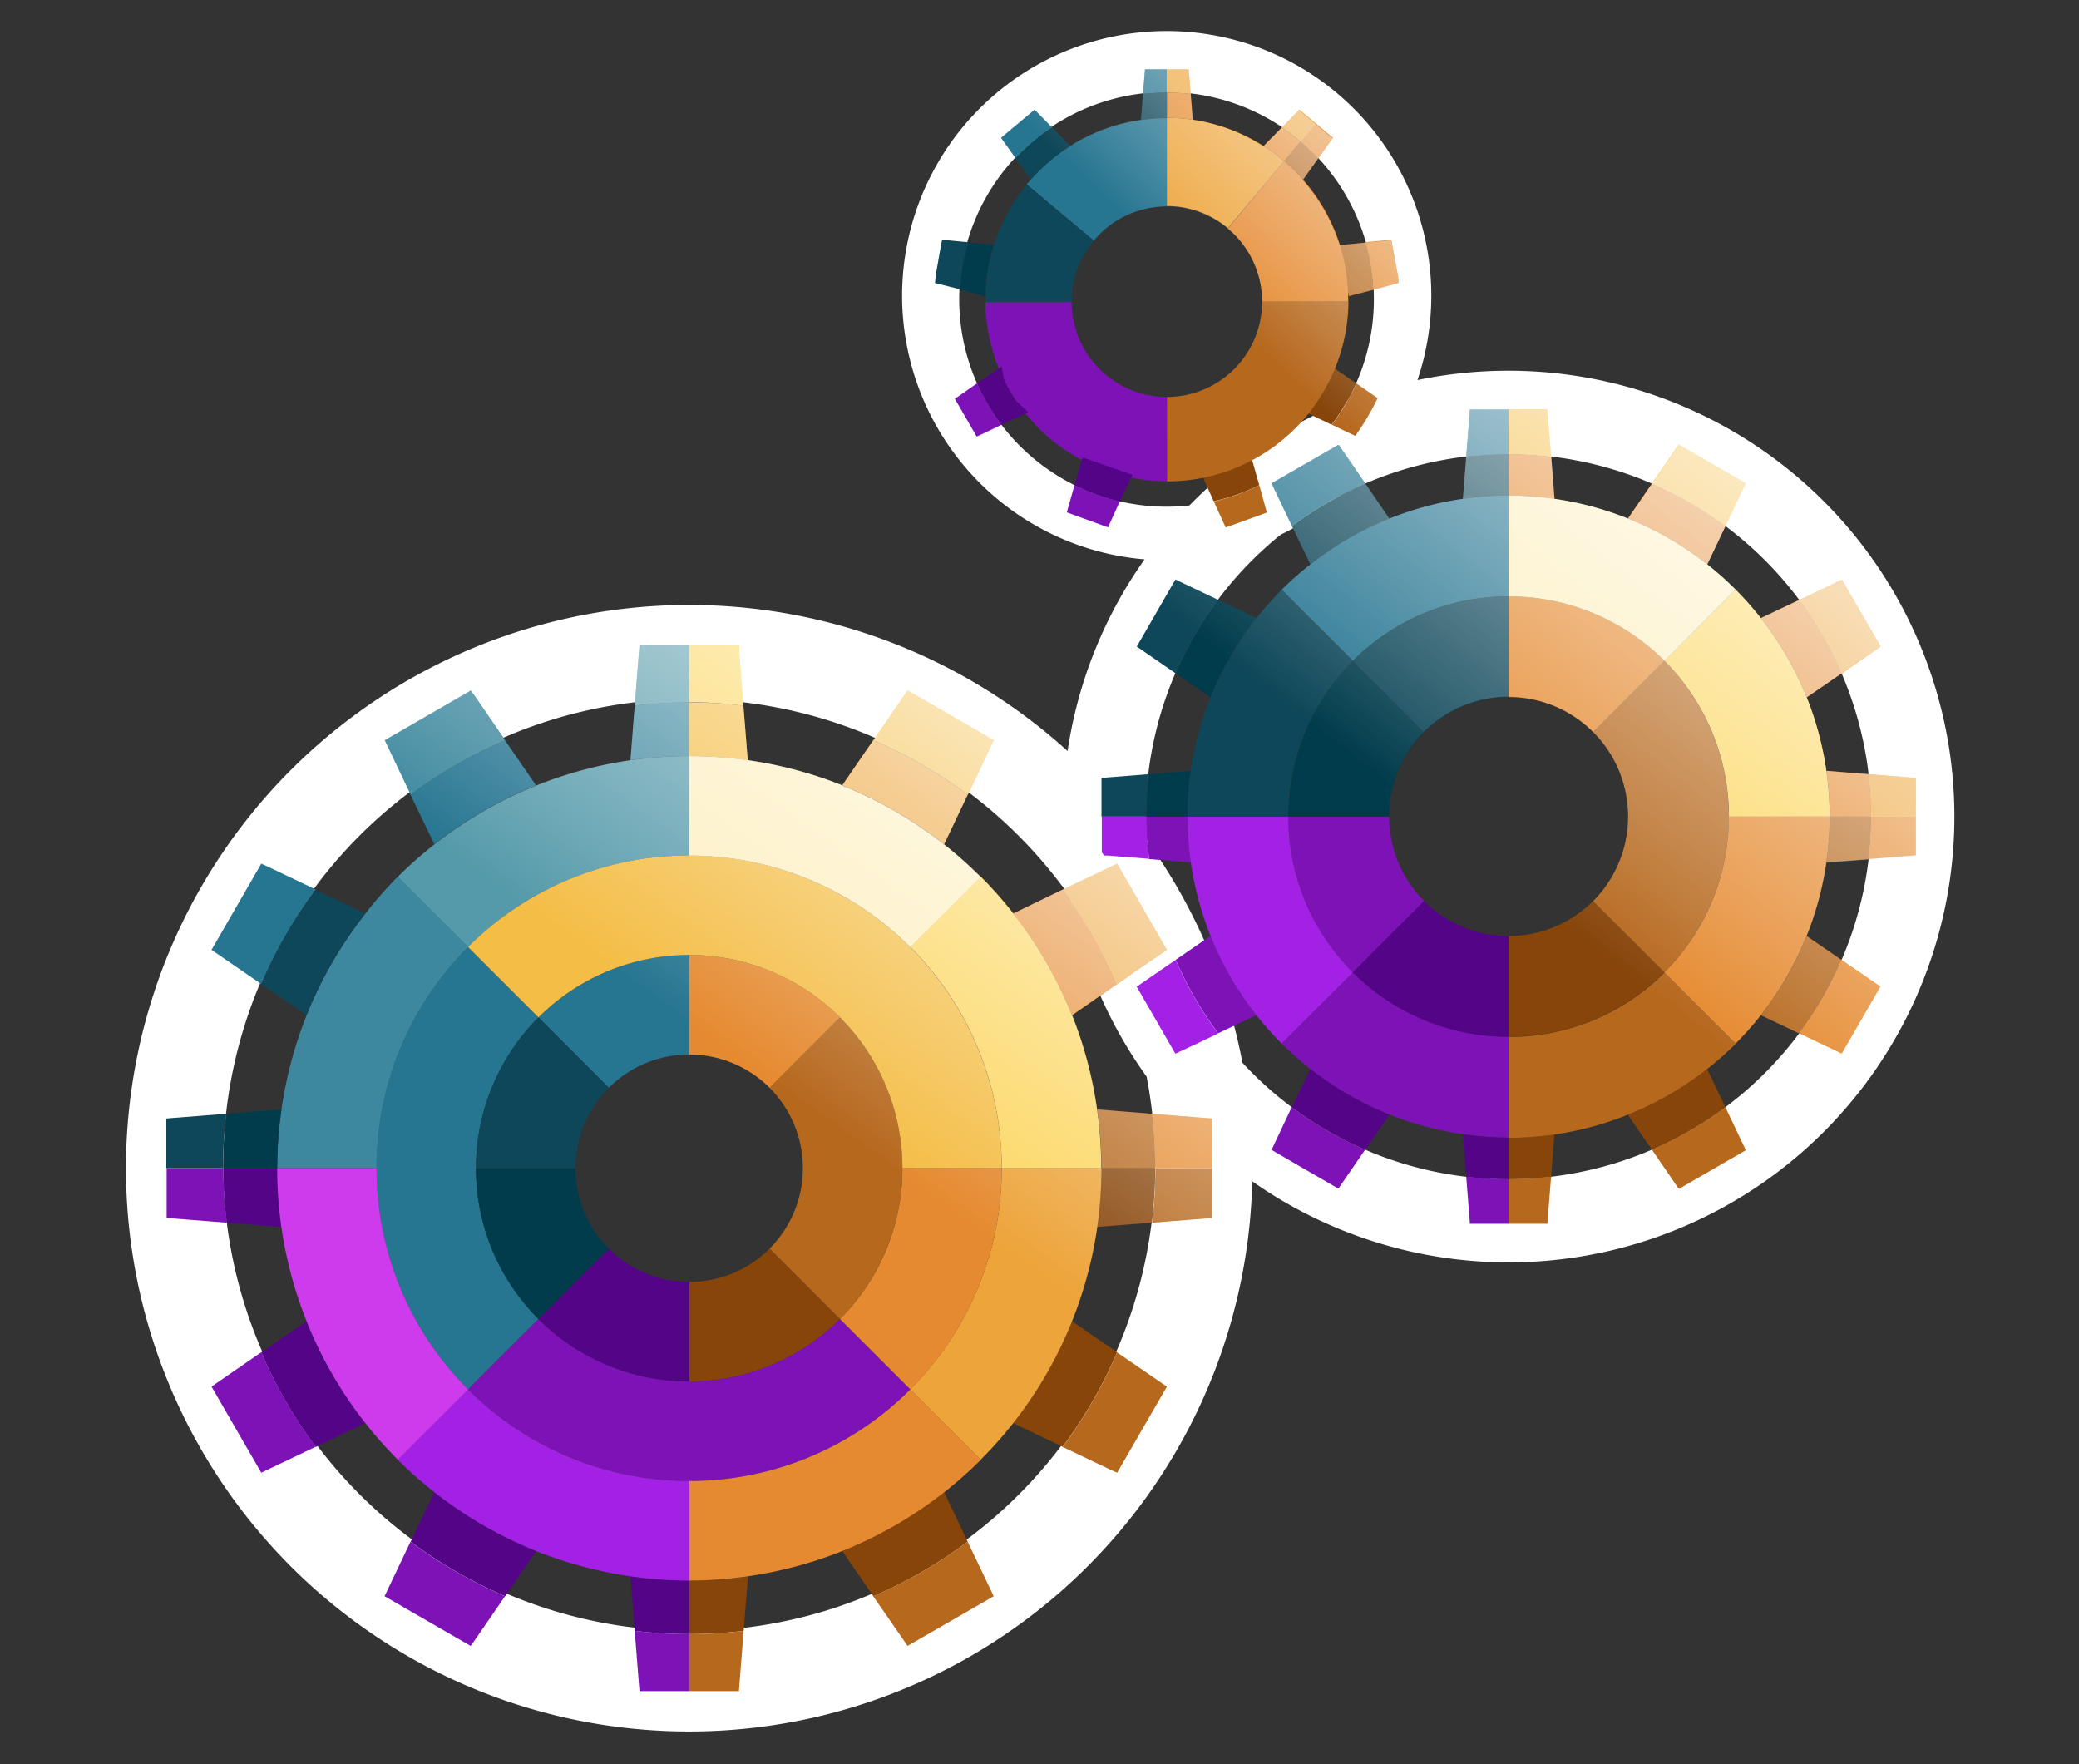 <svg xmlns="http://www.w3.org/2000/svg" xmlns:xlink="http://www.w3.org/1999/xlink" viewBox="-20 -5 330 280" width="330" height="280"><rect x="-20" y="-5" width="330" height="280" fill="#333333" stroke="none"/><defs><linearGradient id="a" x1="295.09" y1="28.69" x2="203.59" y2="144.75" gradientUnits="userSpaceOnUse"><stop offset="0.08" stop-color="#fff"></stop><stop offset="0.19" stop-color="#fff" stop-opacity="0.89"></stop><stop offset="0.43" stop-color="#fff" stop-opacity="0.61"></stop><stop offset="0.77" stop-color="#fff" stop-opacity="0.16"></stop><stop offset="0.88" stop-color="#fff" stop-opacity="0"></stop></linearGradient><linearGradient id="b" x1="223.94" y1="-18.43" x2="160.7" y2="47.03" xlink:href="#a"></linearGradient><linearGradient id="c" x1="175.44" y1="59.95" x2="89.89" y2="179.73" xlink:href="#a"></linearGradient></defs><path d="M219.47,53.84A71.1,71.1,0,0,0,205,55.32a42,42,0,1,0-43.32,28.46,70.42,70.42,0,0,0-12.22,30.42,89.4,89.4,0,1,0,29.31,68.29,70.76,70.76,0,1,0,40.7-128.65Zm-54.3,21.58a32.91,32.91,0,1,1,28.69-16.79A70.8,70.8,0,0,0,168.8,75.22,33.4,33.4,0,0,1,165.17,75.42ZM89.4,253.84a73.94,73.94,0,1,1,60.47-116.45A70.46,70.46,0,0,0,162,165.87a73.91,73.91,0,0,1-72.58,88Zm130.07-71.68a57.42,57.42,0,0,1-42.25-18.48A89,89,0,0,0,162,128.31c-.07-1.22-.13-2.46-.13-3.7A57.43,57.43,0,0,1,183.3,79.85a42,42,0,0,0,9.43-6.21,57.55,57.55,0,1,1,26.74,108.52Z" style="fill:#fff"></path><path d="M89.4,97.42H81.51l-.08.94L80.75,107a74.82,74.82,0,0,1,8.65-.52Z" style="fill:#559aaa"></path><path d="M89.4,115a66.64,66.64,0,0,0-9.33.67,65.7,65.7,0,0,0-36.94,18.51l11.16,11.16A49.53,49.53,0,0,1,89.4,130.77Z" style="fill:#559aaa"></path><path d="M54.73,104.59l-13.66,7.89.41.87,3.71,7.79a73.67,73.67,0,0,1,15-8.65l-4.89-7.12Z" style="fill:#3d889e"></path><path d="M89.4,106.47a74.82,74.82,0,0,0-8.65.52l-.68,8.65A66.64,66.64,0,0,1,89.4,115Z" style="fill:#3d889e"></path><path d="M38,140a65.42,65.42,0,0,0-9.34,16.16A65.87,65.87,0,0,0,24,180.41h15.8a49.5,49.5,0,0,1,14.54-35.1L43.13,134.15A67.51,67.51,0,0,0,38,140Z" style="fill:#3d889e"></path><path d="M219.47,182.13a57.8,57.8,0,0,0,6.74-.41l.52-6.68a51.05,51.05,0,0,1-7.26.53Z" style="fill:#87450a"></path><path d="M238.39,171.92l3.81,5.54a58,58,0,0,0,11.67-6.74l-2.9-6.07A50.59,50.59,0,0,1,238.39,171.92Z" style="fill:#87450a"></path><path d="M232.88,138a18.87,18.87,0,0,1-13.41,5.56v16a34.85,34.85,0,0,0,24.72-10.24Z" style="fill:#87450a"></path><path d="M170.65,70.11l2,4.45A32.24,32.24,0,0,0,179.88,72l-1.48-5.25Z" style="fill:#87450a"></path><path d="M191.05,55.34a29.66,29.66,0,0,1-1.84,3.19L187,60.31l4.37,2.1a32.93,32.93,0,0,0,3.87-6.59l-4.47-3.07Z" style="fill:#87450a"></path><path d="M98.73,245.18a65.26,65.26,0,0,1-9.33.68v8.5a74.65,74.65,0,0,0,8.64-.52Z" style="fill:#87450a"></path><path d="M133.6,239.69l-3.74-7.86a65.42,65.42,0,0,1-16.16,9.34l4.93,7.17A73.4,73.4,0,0,0,133.6,239.69Z" style="fill:#87450a"></path><path d="M140.81,220.87l7.86,3.75a73.67,73.67,0,0,0,8.65-15l-7.16-4.93A65.22,65.22,0,0,1,140.81,220.87Z" style="fill:#87450a"></path><path d="M154.17,189.74l8.65-.68a74.82,74.82,0,0,0,.52-8.65h-8.5A66.64,66.64,0,0,1,154.17,189.74Z" style="fill:#87450a"></path><path d="M102.16,193.17a18,18,0,0,1-12.76,5.29v15.8a33.77,33.77,0,0,0,23.93-9.91Z" style="fill:#87450a"></path><path d="M183.44,88.58l11.3,11.3a34.9,34.9,0,0,1,24.73-10.24v-16A50.77,50.77,0,0,0,188,84.57,53.72,53.72,0,0,0,183.44,88.58Z" style="fill:#267591"></path><path d="M165.22,6h-3.48l-.31,3.91a34,34,0,0,1,3.79-.22Z" style="fill:#267591"></path><path d="M147,15.23l-2.78-2.83-5.33,4.47,2.34,3.27A32.66,32.66,0,0,1,147,15.23Z" style="fill:#267591"></path><path d="M219.47,60h-6.15l-.06.85-.53,6.66a59.94,59.94,0,0,1,6.74-.4Z" style="fill:#267591"></path><path d="M183.28,74.74l1.79,3.76a57.74,57.74,0,0,1,11.67-6.74l-3.55-5.15-.23-.34-.38-.55-.15-.12-10.6,6.11.37.78Z" style="fill:#267591"></path><path d="M143.6,23.51c-.22.25-.43.51-.65.77l10.67,8.91a15.07,15.07,0,0,1,11.6-5.43v-14a27.81,27.81,0,0,0-4.11.3,28.62,28.62,0,0,0-11.25,4.13A29.37,29.37,0,0,0,143.6,23.51Z" style="fill:#267591"></path><path d="M21.47,132.08l-7.89,13.67.77.54,7.12,4.89a73.4,73.4,0,0,1,8.65-15l-7.79-3.72Z" style="fill:#267591"></path><path d="M65.09,119.65l-4.93-7.16a73.67,73.67,0,0,0-15,8.65L48.94,129A65.53,65.53,0,0,1,65.09,119.65Z" style="fill:#267591"></path><path d="M54.29,145.31a49.65,49.65,0,0,0,0,70.21l11.18-11.17a33.84,33.84,0,0,1,0-47.87Z" style="fill:#267591"></path><path d="M89.4,162.37v-15.8a33.74,33.74,0,0,0-23.93,9.91l11.17,11.17A18,18,0,0,1,89.4,162.37Z" style="fill:#267591"></path><path d="M276.58,117.87a57.67,57.67,0,0,1,.41,6.74h7.1v-6.15l-.84-.06Z" style="fill:#eda43a"></path><path d="M277.81,98.1l.7-.48L272.36,87l-.77.38-6,2.86a57.27,57.27,0,0,1,6.74,11.67Z" style="fill:#eda43a"></path><path d="M168.69,6h-3.47V9.7a33.66,33.66,0,0,1,3.78.22Z" style="fill:#eda43a"></path><path d="M183.55,20.91l.29-.34a29.86,29.86,0,0,0-3.27-2.4A28.57,28.57,0,0,0,169.33,14a28,28,0,0,0-4.11-.3v14a15.05,15.05,0,0,1,9.68,3.51Z" style="fill:#eda43a"></path><path d="M160.26,149.16l4.18-2.87.78-.54-7.89-13.67-.87.41-.54.26-7.25,3.46a73.4,73.4,0,0,1,8.65,15Z" style="fill:#eda43a"></path><path d="M133.6,121.14a73.4,73.4,0,0,0-15-8.65l-4.93,7.16A65.77,65.77,0,0,1,129.86,129Z" style="fill:#eda43a"></path><path d="M135.66,226.68a65.28,65.28,0,0,0,18.51-36.94,66.64,66.64,0,0,0,.67-9.33H139a49.53,49.53,0,0,1-14.54,35.11Z" style="fill:#eda43a"></path><path d="M188.84,14.58l-2.59-2.18-2.78,2.83a32.37,32.37,0,0,1,3,2.24Z" style="fill:#eda43a"></path><path d="M266.78,105.68a51.3,51.3,0,0,0-11.29-17.1l-11.3,11.3a34.85,34.85,0,0,1,10.24,24.73h16a51.3,51.3,0,0,0-.53-7.27A50.63,50.63,0,0,0,266.78,105.68Z" style="fill:#fcd65e"></path><path d="M97.29,97.42H89.4v9A74.65,74.65,0,0,1,98,107l-.68-8.63Z" style="fill:#fcd65e"></path><path d="M150.16,156.11a65.72,65.72,0,0,0-14.5-22L124.5,145.31A49.5,49.5,0,0,1,139,180.41h15.8a66.75,66.75,0,0,0-.67-9.33A65.19,65.19,0,0,0,150.16,156.11Z" style="fill:#fcd65e"></path><path d="M253.87,170.72a58,58,0,0,1-11.67,6.74L246,183l.48.7,10.64-6.15-.37-.77Z" style="fill:#b6681d"></path><path d="M225.68,188.39l.53-6.67a57.8,57.8,0,0,1-6.74.41v7.1h6.14Z" style="fill:#b6681d"></path><path d="M259.5,156.12l6.07,2.89a57.27,57.27,0,0,0,6.74-11.67l-5.53-3.8A50.67,50.67,0,0,1,259.5,156.12Z" style="fill:#b6681d"></path><path d="M269.9,131.87l6.68-.52a57.67,57.67,0,0,0,.41-6.74h-6.56A51.05,51.05,0,0,1,269.9,131.87Z" style="fill:#b6681d"></path><path d="M244.19,99.88l-11.31,11.31a19,19,0,0,1,0,26.83l11.31,11.31a35,35,0,0,0,0-49.45Z" style="fill:#b6681d"></path><path d="M238.39,171.92A50.59,50.59,0,0,0,251,164.65a49.33,49.33,0,0,0,4.52-4l-11.3-11.3a34.85,34.85,0,0,1-24.72,10.24v16a51.05,51.05,0,0,0,7.26-.53A50.37,50.37,0,0,0,238.39,171.92Z" style="fill:#b6681d"></path><path d="M191.41,62.41l3.71,1.77a37.86,37.86,0,0,0,3.55-6l-3.39-2.33A32.93,32.93,0,0,1,191.41,62.41Z" style="fill:#b6681d"></path><path d="M180.4,73.83,179.88,72a32.24,32.24,0,0,1-7.21,2.59l1.71,3.75.18.39.36-.14,6.17-2.24-.11-.39Z" style="fill:#b6681d"></path><path d="M194.11,42,198,41a33.31,33.31,0,0,0-1.25-7.51l-4.1.4A28.74,28.74,0,0,1,194,41.42Z" style="fill:#b6681d"></path><path d="M186.84,23.51l2.4-3.37a35.45,35.45,0,0,0-2.81-2.67l-2.59,3.1A29.74,29.74,0,0,1,186.84,23.51Z" style="fill:#b6681d"></path><path d="M180.33,42.87A15.1,15.1,0,0,1,165.22,58v13.4a28.75,28.75,0,0,0,22-10.17,27.73,27.73,0,0,0,2-2.68,29.66,29.66,0,0,0,1.84-3.19,28.64,28.64,0,0,0,3-12.47Z" style="fill:#b6681d"></path><path d="M97.36,262.47l.68-8.63a74.65,74.65,0,0,1-8.64.52v9.05h7.89Z" style="fill:#b6681d"></path><path d="M123.53,255.46l.53.77,13.67-7.89-.41-.86-3.72-7.79a73.4,73.4,0,0,1-15,8.65Z" style="fill:#b6681d"></path><path d="M157.33,228.74l7.89-13.66-.78-.54-7.12-4.89a73.67,73.67,0,0,1-8.65,15l7.79,3.71Z" style="fill:#b6681d"></path><path d="M171.45,188.38l.94-.07v-7.9h-9a74.82,74.82,0,0,1-.52,8.65Z" style="fill:#b6681d"></path><path d="M163.34,180.41a74.78,74.78,0,0,0-.52-8.64l-8.65-.69a66.75,66.75,0,0,1,.67,9.33Z" style="fill:#b6681d"></path><path d="M113.33,204.35a33.86,33.86,0,0,0,0-47.87l-11.17,11.17a18.06,18.06,0,0,1,0,25.52Z" style="fill:#b6681d"></path><path d="M182.2,176.73l-.37.77,5,2.91,5.61,3.24.48-.7,3.78-5.49a57.74,57.74,0,0,1-11.67-6.74Z" style="fill:#7d13b6"></path><path d="M213.26,188.39l.06.84h6.15v-7.1a57.67,57.67,0,0,1-6.74-.41Z" style="fill:#7d13b6"></path><path d="M168.51,124.61H162a57.68,57.68,0,0,0,.4,6.74l6.68.52A51.06,51.06,0,0,1,168.51,124.61Z" style="fill:#7d13b6"></path><path d="M166.62,147.34A57.27,57.27,0,0,0,173.36,159l6.07-2.89a51.3,51.3,0,0,1-7.28-12.58Z" style="fill:#7d13b6"></path><path d="M200.5,124.61h-16a34.87,34.87,0,0,0,10.24,24.72L206.05,138A18.9,18.9,0,0,1,200.5,124.61Z" style="fill:#7d13b6"></path><path d="M183.44,160.63a52.13,52.13,0,0,0,4.52,4A50.81,50.81,0,0,0,212.2,175a51.3,51.3,0,0,0,7.27.53v-16a34.85,34.85,0,0,1-24.73-10.24Z" style="fill:#7d13b6"></path><path d="M131.77,58.15l-.21.14,3.47,6,.29-.13L139,62.41a33,33,0,0,1-3.88-6.59Z" style="fill:#7d13b6"></path><path d="M149.45,75.93l-.11.39,6.54,2.38.17-.39,1.71-3.75A32.42,32.42,0,0,1,150.55,72Z" style="fill:#7d13b6"></path><path d="M165.22,58A15.11,15.11,0,0,1,150.1,42.87H136.4a28.64,28.64,0,0,0,3,12.47,28.07,28.07,0,0,0,1.84,3.19,28.87,28.87,0,0,0,24,12.85Z" style="fill:#7d13b6"></path><path d="M15.45,180.41h-9v7.9l.94.07,8.63.68A74.82,74.82,0,0,1,15.45,180.41Z" style="fill:#7d13b6"></path><path d="M14.35,214.54l-.77.54,7.89,13.66.86-.41,7.79-3.71a73.67,73.67,0,0,1-8.65-15Z" style="fill:#7d13b6"></path><path d="M55.27,255.46l4.89-7.12a73.67,73.67,0,0,1-15-8.65l-3.71,7.79-.41.86,13.66,7.89Z" style="fill:#7d13b6"></path><path d="M81.43,262.47l.08.94H89.4v-9.05a74.82,74.82,0,0,1-8.65-.52Z" style="fill:#7d13b6"></path><path d="M89.4,214.26a33.74,33.74,0,0,1-23.93-9.91L54.29,215.52a49.65,49.65,0,0,0,70.21,0l-11.17-11.17A33.77,33.77,0,0,1,89.4,214.26Z" style="fill:#7d13b6"></path><path d="M276.58,131.35l6.67-.53.84-.07v-6.14H277A57.67,57.67,0,0,1,276.58,131.35Z" style="fill:#e58a30"></path><path d="M272.31,147.34A57.27,57.27,0,0,1,265.57,159l6,2.86.77.37,6.15-10.64-.7-.48Z" style="fill:#e58a30"></path><path d="M226.21,67.49a60.08,60.08,0,0,0-6.74-.4v6.56a51.06,51.06,0,0,1,7.26.52Z" style="fill:#e58a30"></path><path d="M269.9,117.34a51.3,51.3,0,0,1,.53,7.27H277a57.67,57.67,0,0,0-.41-6.74Z" style="fill:#e58a30"></path><path d="M272.31,101.88a57.27,57.27,0,0,0-6.74-11.67L259.5,93.1a50.67,50.67,0,0,1,7.28,12.58Z" style="fill:#e58a30"></path><path d="M253.87,78.5a58,58,0,0,0-11.67-6.74l-3.81,5.53A50.93,50.93,0,0,1,251,84.57Z" style="fill:#e58a30"></path><path d="M244.19,99.88a34.89,34.89,0,0,0-24.72-10.24v16a18.9,18.9,0,0,1,13.41,5.55Z" style="fill:#e58a30"></path><path d="M244.19,149.33l11.3,11.3a48.94,48.94,0,0,0,4-4.51,51.12,51.12,0,0,0,10.93-31.51h-16A34.83,34.83,0,0,1,244.19,149.33Z" style="fill:#e58a30"></path><path d="M202,39.92c0-.36-.05-.73-.09-1.09l-1-5.39c0-.13-.07-.26-.1-.39l-4.09.39A33.31,33.31,0,0,1,198,41Z" style="fill:#e58a30"></path><path d="M169,9.92a33.66,33.66,0,0,0-3.78-.22v4a28,28,0,0,1,4.11.3Z" style="fill:#e58a30"></path><path d="M183.47,15.23l-2.9,2.94a29.86,29.86,0,0,1,3.27,2.4l2.59-3.1A32.37,32.37,0,0,0,183.47,15.23Z" style="fill:#e58a30"></path><path d="M174.9,31.27a15.07,15.07,0,0,1,5.43,11.6H194c0-.1,0-.21,0-.31,0-.38,0-.76,0-1.14a28.69,28.69,0,0,0-7.17-17.91,29.74,29.74,0,0,0-3-2.94l-.29.34Z" style="fill:#e58a30"></path><path d="M172.39,180.41v-7.89l-.94-.07-8.63-.68a74.78,74.78,0,0,1,.52,8.64Z" style="fill:#e58a30"></path><path d="M157.32,151.18a73.4,73.4,0,0,0-8.65-15L140.81,140a65.46,65.46,0,0,1,9.35,16.16Z" style="fill:#e58a30"></path><path d="M123.24,180.41a33.78,33.78,0,0,1-9.91,23.94l11.17,11.17A49.53,49.53,0,0,0,139,180.41Z" style="fill:#e58a30"></path><path d="M113.33,156.48a33.77,33.77,0,0,0-23.93-9.91v15.8a18,18,0,0,1,12.76,5.28Z" style="fill:#e58a30"></path><path d="M113.7,241.17a65.55,65.55,0,0,0,22-14.49L124.5,215.52a49.49,49.49,0,0,1-35.1,14.54v15.8a65.87,65.87,0,0,0,24.3-4.69Z" style="fill:#e58a30"></path><path d="M189.24,20.14l2.33-3.27-2.73-2.29-2.41,2.89A35.45,35.45,0,0,1,189.24,20.14Z" style="fill:#e58a30"></path><path d="M185.07,170.72a57.74,57.74,0,0,0,11.67,6.74l3.8-5.54A50.77,50.77,0,0,1,188,164.65Z" style="fill:#530487"></path><path d="M212.73,181.72a57.67,57.67,0,0,0,6.74.41v-6.56a51.3,51.3,0,0,1-7.27-.53Z" style="fill:#530487"></path><path d="M194.74,149.33a34.85,34.85,0,0,0,24.73,10.24v-16A18.91,18.91,0,0,1,206.05,138Z" style="fill:#530487"></path><path d="M139.39,55.34,139,53.17l-3.88,2.65A33,33,0,0,0,139,62.41l4.21-2-2-1.85A28.07,28.07,0,0,1,139.39,55.34Z" style="fill:#530487"></path><path d="M150.55,72a32.42,32.42,0,0,0,7.21,2.59l2-4.23-7.93-2.77Z" style="fill:#530487"></path><path d="M24,180.41h-8.5a74.82,74.82,0,0,0,.52,8.65l8.66.68A65.15,65.15,0,0,1,24,180.41Z" style="fill:#530487"></path><path d="M21.47,209.65a73.67,73.67,0,0,0,8.65,15L38,220.87a65.18,65.18,0,0,1-9.34-16.15Z" style="fill:#530487"></path><path d="M48.94,231.83l-3.75,7.86a73.67,73.67,0,0,0,15,8.65l4.93-7.17A65.18,65.18,0,0,1,48.94,231.83Z" style="fill:#530487"></path><path d="M89.4,254.36v-8.5a65.15,65.15,0,0,1-9.33-.68l.68,8.66A74.82,74.82,0,0,0,89.4,254.36Z" style="fill:#530487"></path><path d="M89.4,198.46a18,18,0,0,1-12.76-5.29L65.47,204.35a33.74,33.74,0,0,0,23.93,9.91Z" style="fill:#530487"></path><path d="M168.51,124.61a50.77,50.77,0,0,0,10.92,31.51,52.07,52.07,0,0,0,4,4.51l11.3-11.3a34.87,34.87,0,0,1-10.24-24.72Z" style="fill:#a321e5"></path><path d="M162,124.61h-7.11v5.69l.38.48.47,0,6.66.53A57.68,57.68,0,0,1,162,124.61Z" style="fill:#a321e5"></path><path d="M165.32,148.23l-4.19,2.89-.7.48,6.14,10.64.78-.37,2.14-1,3.87-1.84a57.27,57.27,0,0,1-6.74-11.67Z" style="fill:#a321e5"></path><path d="M65.09,241.17a66,66,0,0,0,24.31,4.69v-15.8a49.53,49.53,0,0,1-35.11-14.54L43.13,226.68a65.92,65.92,0,0,0,22,14.49Z" style="fill:#a321e5"></path><path d="M38,220.87a66.17,66.17,0,0,0,5.15,5.81l11.16-11.16a49.53,49.53,0,0,1-14.54-35.11H24a65.36,65.36,0,0,0,14,40.46Z" style="fill:#ce3bed"></path><path d="M173.36,90.21a57.27,57.27,0,0,0-6.74,11.67l5.53,3.8a51.3,51.3,0,0,1,7.28-12.58Z" style="fill:#013c4c"></path><path d="M162,124.61h6.56a51.31,51.31,0,0,1,.52-7.27l-6.68.53A57.68,57.68,0,0,0,162,124.61Z" style="fill:#013c4c"></path><path d="M184.5,124.61h16a18.94,18.94,0,0,1,5.55-13.42L194.74,99.88A34.9,34.9,0,0,0,184.5,124.61Z" style="fill:#013c4c"></path><path d="M132.4,41l3.93,1,.1-.55a28.73,28.73,0,0,1,1.31-7.58l-4.09-.4A32.22,32.22,0,0,0,132.4,41Z" style="fill:#013c4c"></path><path d="M15.45,180.41H24a65.26,65.26,0,0,1,.68-9.33l-8.66.69A74.78,74.78,0,0,0,15.45,180.41Z" style="fill:#013c4c"></path><path d="M55.55,180.41a33.74,33.74,0,0,0,9.92,23.94l11.17-11.18a18,18,0,0,1-5.29-12.76Z" style="fill:#013c4c"></path><path d="M166.62,101.88a57.27,57.27,0,0,1,6.74-11.67l-6-2.86-.78-.38-6.14,10.65.7.48Z" style="fill:#0e4759"></path><path d="M162.35,117.87l-6.66.53-.85.06v6.15H162A57.68,57.68,0,0,1,162.35,117.87Z" style="fill:#0e4759"></path><path d="M212.2,74.17a51.31,51.31,0,0,1,7.27-.52V67.09a59.94,59.94,0,0,0-6.74.4Z" style="fill:#0e4759"></path><path d="M200.54,77.29l-3.8-5.53a57.74,57.74,0,0,0-11.67,6.74L188,84.57A51.11,51.11,0,0,1,200.54,77.29Z" style="fill:#0e4759"></path><path d="M206.05,111.19a18.94,18.94,0,0,1,13.42-5.55v-16a34.9,34.9,0,0,0-24.73,10.24Z" style="fill:#0e4759"></path><path d="M179.43,93.1a51.3,51.3,0,0,0-7.28,12.58A50.63,50.63,0,0,0,169,117.34a51.31,51.31,0,0,0-.52,7.27h16a34.9,34.9,0,0,1,10.24-24.73l-11.3-11.3A53.72,53.72,0,0,0,179.43,93.1Z" style="fill:#0e4759"></path><path d="M133.65,33.44l-4.09-.39c0,.13-.08.26-.11.4l-.95,5.38c0,.36-.06.73-.08,1.09l4,1A32.22,32.22,0,0,1,133.65,33.44Z" style="fill:#0e4759"></path><path d="M165.22,9.7a34,34,0,0,0-3.79.22L161.11,14a27.81,27.81,0,0,1,4.11-.3Z" style="fill:#0e4759"></path><path d="M149.86,18.17,147,15.23a32.66,32.66,0,0,0-5.77,4.91l2.4,3.37A29.37,29.37,0,0,1,149.86,18.17Z" style="fill:#0e4759"></path><path d="M150.1,42.87a15,15,0,0,1,3.52-9.68L143,24.28a28.47,28.47,0,0,0-6.52,17.14q0,.57,0,1.14v.31Z" style="fill:#0e4759"></path><path d="M6.4,172.52v7.89h9a74.78,74.78,0,0,1,.52-8.64l-8.63.68Z" style="fill:#0e4759"></path><path d="M21.47,151.18l7.17,4.93A65.42,65.42,0,0,1,38,140l-7.86-3.74A73.4,73.4,0,0,0,21.47,151.18Z" style="fill:#0e4759"></path><path d="M55.55,180.41h15.8a18,18,0,0,1,5.29-12.76L65.47,156.48A33.74,33.74,0,0,0,55.55,180.41Z" style="fill:#0e4759"></path><path d="M225.68,60.83l-.07-.85h-6.14v7.11a60.08,60.08,0,0,1,6.74.4Z" style="fill:#f4bd45"></path><path d="M256.73,72.49l.37-.78-10.64-6.14-.48.7-3.78,5.49a58,58,0,0,1,11.67,6.74Z" style="fill:#f4bd45"></path><path d="M137.32,113.35l.41-.87-13.67-7.89-.53.78-4.9,7.12a73.4,73.4,0,0,1,15,8.65Z" style="fill:#f4bd45"></path><path d="M98,107a74.65,74.65,0,0,0-8.64-.52V115a66.75,66.75,0,0,1,9.33.67Z" style="fill:#f4bd45"></path><path d="M89.4,130.77a49.53,49.53,0,0,0-35.11,14.54l11.18,11.17a33.84,33.84,0,0,1,57.77,23.93H139A49.64,49.64,0,0,0,89.4,130.77Z" style="fill:#f4bd45"></path><path d="M255.49,88.58a50.91,50.91,0,0,0-36-14.93v16a34.89,34.89,0,0,1,24.72,10.24Z" style="fill:#feefbf"></path><path d="M113.7,119.65a65.19,65.19,0,0,0-15-4A66.75,66.75,0,0,0,89.4,115v15.8a49.49,49.49,0,0,1,35.1,14.54l11.16-11.16a65.72,65.72,0,0,0-22-14.5Z" style="fill:#feefbf"></path><path d="M283.25,118.4l-6.67-.53-6.68-.53a50.63,50.63,0,0,0-3.12-11.66l5.53-3.8,5.5-3.78.7-.48L272.36,87l-.77.38-6,2.86L259.5,93.1A51.63,51.63,0,0,0,251,84.57l2.9-6.07,2.86-6,.37-.78-10.64-6.14-.48.7-3.78,5.49-3.81,5.54a50.38,50.38,0,0,0-11.66-3.13l-.52-6.68-.53-6.66-.07-.85H213.32l-.06.85-.53,6.66-.53,6.68a50.52,50.52,0,0,0-11.66,3.13l-3.8-5.54-3.55-5.15-.23-.34-.38-.55-.15-.12-10.6,6.11.37.78,1.08,2.25,1.79,3.76L188,84.57a51.63,51.63,0,0,0-8.53,8.53l-6.07-2.89-6-2.86-.78-.38-6.14,10.65.7.48,5.49,3.78,5.53,3.8A50.63,50.63,0,0,0,169,117.34l-6.68.53-6.66.53-.85.06V130.3l.38.48.47,0,6.66.53,6.68.52a50.58,50.58,0,0,0,3.12,11.67l-5.53,3.8-1.3.89-4.19,2.89-.7.48,6.14,10.64.78-.37,2.14-1,3.87-1.84,6.07-2.89a51.63,51.63,0,0,0,8.53,8.53l-2.89,6.07-2.87,6-.37.77,5,2.91,5.61,3.24.48-.7,3.78-5.49,3.8-5.54A50.5,50.5,0,0,0,212.2,175l.53,6.68.53,6.67.06.85h12.29l.07-.85.53-6.67.52-6.68a50.37,50.37,0,0,0,11.66-3.12l3.81,5.54L246,183l.48.7,10.64-6.15-.37-.77-2.86-6-2.9-6.07a51.63,51.63,0,0,0,8.53-8.53l6.07,2.89,6,2.86.77.37,6.15-10.64-.7-.48-5.5-3.78-5.53-3.8a50.58,50.58,0,0,0,3.12-11.67l6.68-.52,6.67-.53.84-.07V118.46ZM232.88,138a19,19,0,1,1,5.56-13.41A18.87,18.87,0,0,1,232.88,138Z" style="fill:url(#a)"></path><path d="M136.33,42l.1-.55q0,.57,0,1.14v.31a28.63,28.63,0,0,0,2.16,10.62l-3.41,2.33-3.38,2.33-.21.14,3.47,6,.29-.13L139,62.41l3.74-1.8A28.77,28.77,0,0,0,151.66,68l-1.11,4-1.1,4-.11.39,6.54,2.38.17-.39,1.71-3.75,1.73-3.76a28.41,28.41,0,0,0,5.73.58A29.41,29.41,0,0,0,171,70.8l1.71,3.76,1.71,3.75.18.39.36-.14,6.17-2.24-.11-.39-.58-2.1L179.88,72l-1.12-4a28.89,28.89,0,0,0,8.42-6.79c.17-.19.32-.4.48-.6l3.75,1.8,3.71,1.77a37.86,37.86,0,0,0,3.55-6l-3.39-2.33-3.4-2.34A28.78,28.78,0,0,0,194,42.87c0-.1,0-.21,0-.31,0-.38,0-.76,0-1.14l.1.55L198,41l4-1c0-.36-.05-.73-.09-1.09l-1-5.39c0-.13-.07-.26-.1-.39l-4.09.39-4.1.4a28.81,28.81,0,0,0-5.85-10.33l2.4-3.37,2.33-3.27-2.73-2.29-2.59-2.18-2.78,2.83-2.9,2.94A28.63,28.63,0,0,0,169.33,14L169,9.92,168.69,6h-6.95l-.31,3.91L161.11,14a28.62,28.62,0,0,0-11.25,4.13L147,15.23l-2.78-2.83-5.33,4.47,2.34,3.27,2.4,3.37c-.22.25-.43.51-.65.77a28.86,28.86,0,0,0-5.21,9.56l-4.09-.4-4.09-.39c0,.13-.08.26-.11.4l-.95,5.38c0,.36-.06.73-.08,1.09l4,1Zm28.89-14.21a15.13,15.13,0,1,1-11.6,5.43A15.05,15.05,0,0,1,165.22,27.76Z" style="fill:url(#b)"></path><path d="M162.82,171.77l-8.65-.69a65.19,65.19,0,0,0-4-15l7.16-4.93,2.94-2,4.18-2.87.78-.54-7.89-13.67-.87.41-.54.26-7.25,3.46L140.81,140A65.45,65.45,0,0,0,129.86,129l3.74-7.86,3.72-7.79.41-.87-13.67-7.89-.53.78-4.9,7.12-4.93,7.16a65.19,65.19,0,0,0-15-4L98,107l-.68-8.63-.07-.94H81.51l-.08.94L80.75,107l-.68,8.65a65.13,65.13,0,0,0-15,4l-4.93-7.16-4.89-7.12-.54-.78-13.66,7.89.41.87,3.71,7.79L48.94,129a64.58,64.58,0,0,0-5.81,5.15A67.51,67.51,0,0,0,38,140l-7.86-3.74-7.79-3.72-.86-.41-7.89,13.67.77.54,7.12,4.89,7.17,4.93a64.68,64.68,0,0,0-4,15l-8.66.69-8.63.68-.94.07V188.3l.94.08,8.63.68,8.66.68a64.63,64.63,0,0,0,4,15l-7.17,4.93-7.12,4.89-.77.54,7.89,13.66.86-.41,7.79-3.71L38,220.87a66.17,66.17,0,0,0,5.15,5.81,64.58,64.58,0,0,0,5.81,5.15l-3.75,7.86-3.71,7.79-.41.86,13.66,7.89.54-.77,4.89-7.12,4.93-7.17a64.63,64.63,0,0,0,15,4l.68,8.66.68,8.63.08.94H97.29l.07-.94.68-8.63.69-8.66a64.68,64.68,0,0,0,15-4l4.93,7.17,4.9,7.12.53.77,13.67-7.89-.41-.86-3.72-7.79-3.74-7.86a65.86,65.86,0,0,0,5.8-5.15,64.58,64.58,0,0,0,5.15-5.81l7.86,3.75,7.79,3.71.87.41,7.89-13.66-.78-.54-7.12-4.89-7.16-4.93a65.13,65.13,0,0,0,4-15l8.65-.68,8.63-.68.94-.08V172.52l-.94-.07Zm-60.66,21.4a18.06,18.06,0,1,1,5.28-12.76A18,18,0,0,1,102.16,193.17Z" style="fill:url(#c)"></path></svg>